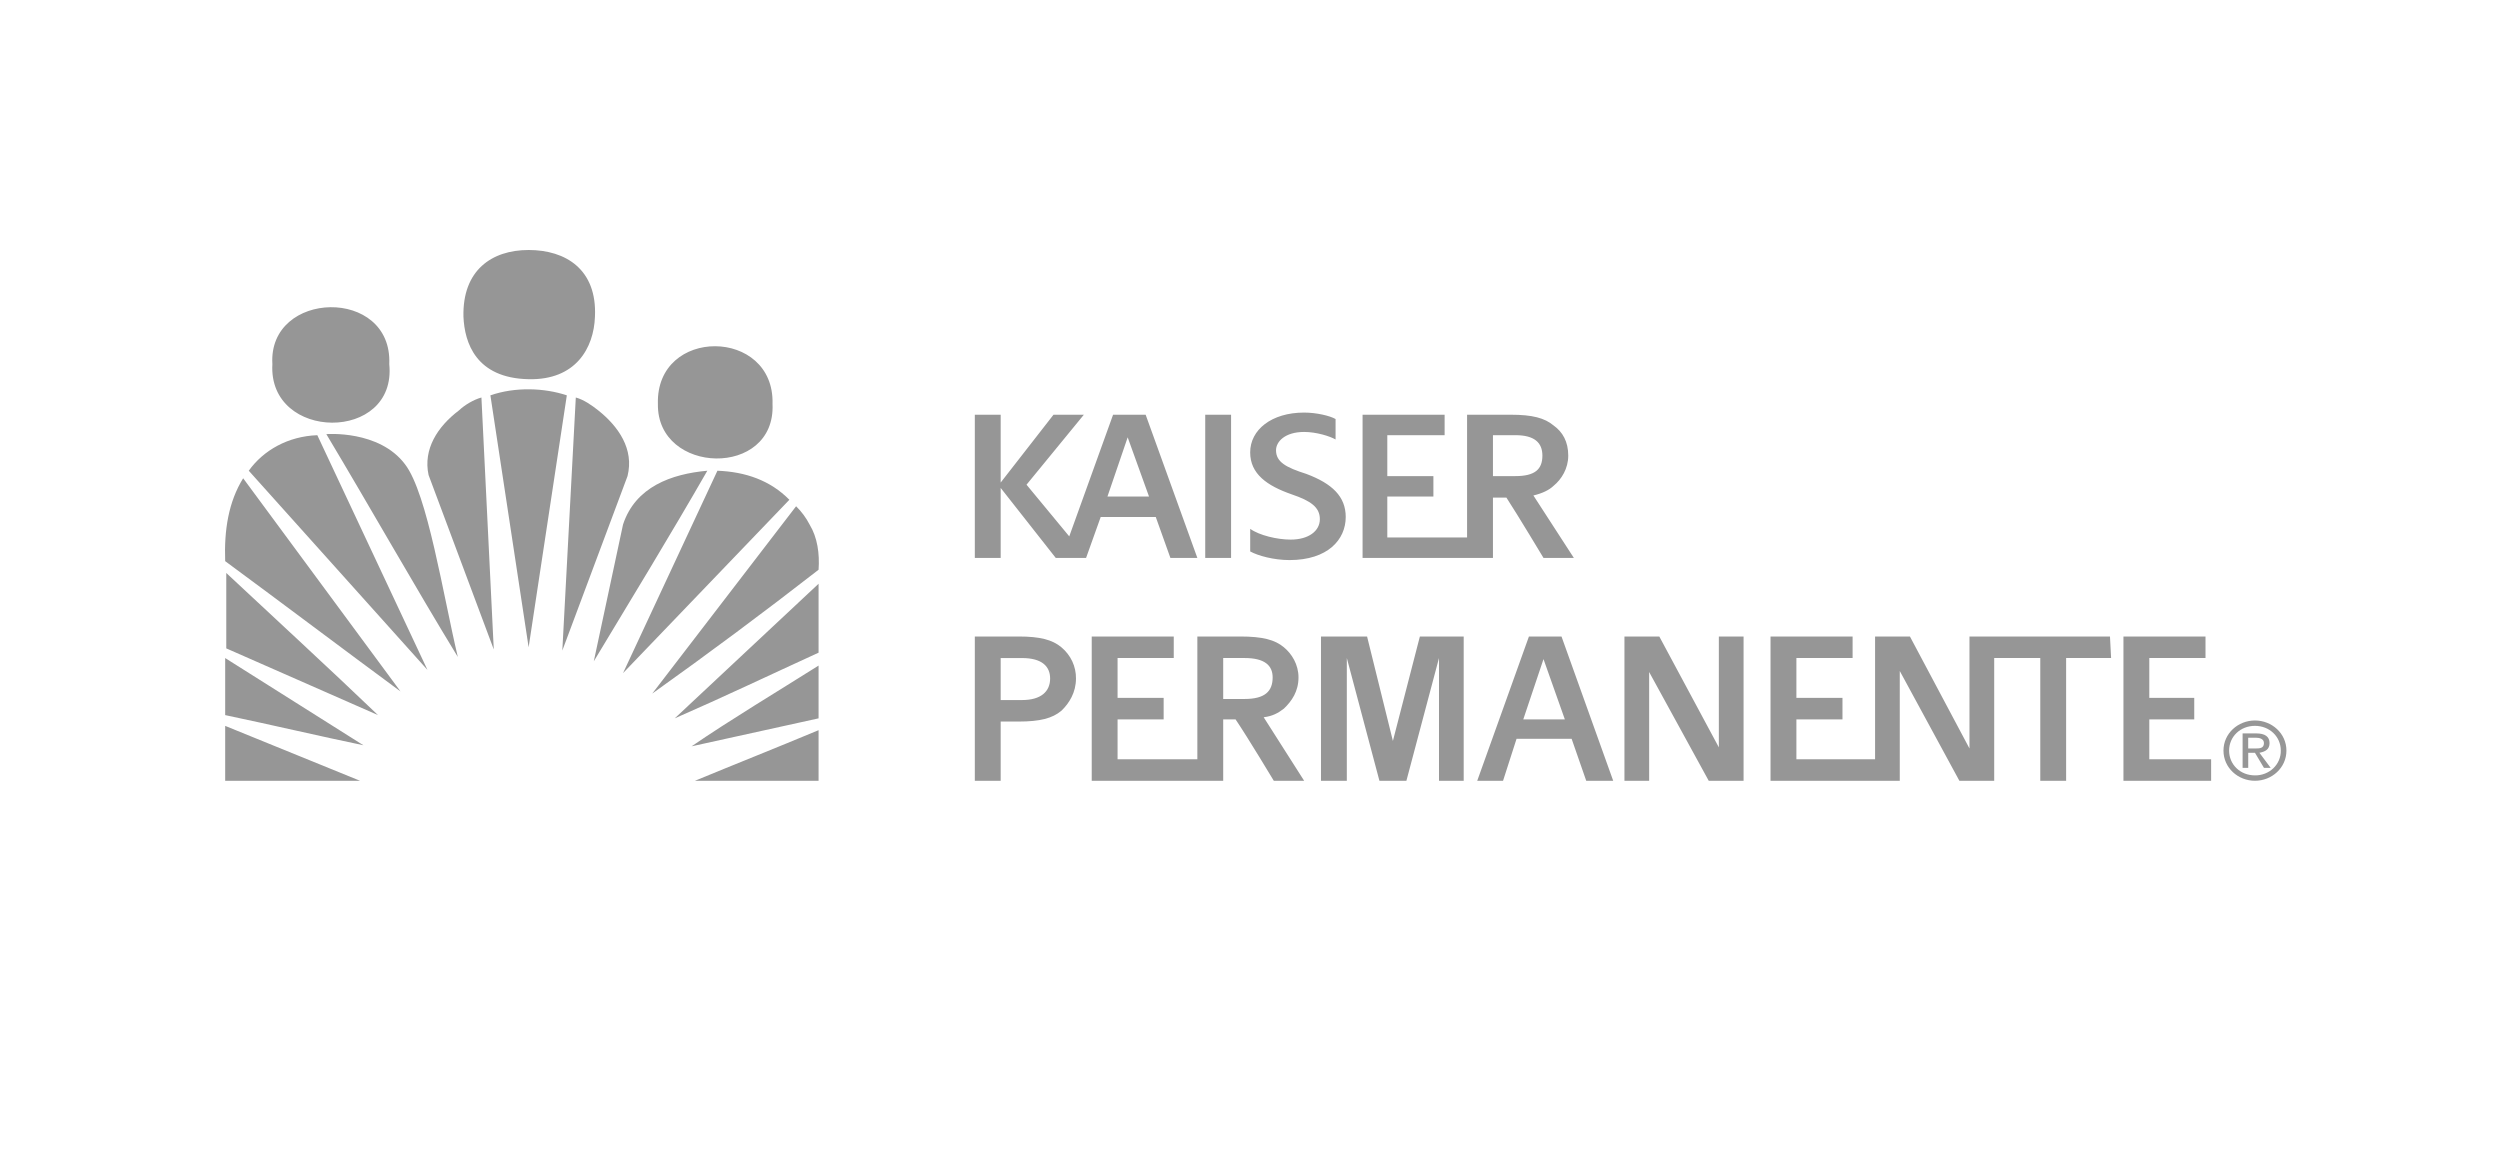 <svg width="100" height="46" viewBox="0 0 100 46" fill="none" xmlns="http://www.w3.org/2000/svg">
<path fill-rule="evenodd" clip-rule="evenodd" d="M23.932 16.417C23.662 16.202 23.347 15.987 23.032 15.9L22.493 26.021L25.101 19.044C25.37 17.967 24.741 17.063 23.932 16.417ZM19.616 15.814L21.145 25.891L22.673 15.814C21.774 15.513 20.605 15.47 19.616 15.814ZM18.357 16.417C17.503 17.063 16.919 17.968 17.143 19.001L19.751 25.978L19.257 15.9C18.942 15.987 18.582 16.202 18.357 16.417ZM13.053 17.365C14.806 20.293 16.604 23.479 18.313 26.278C17.728 23.824 17.099 19.733 16.2 18.57C15.165 17.192 13.053 17.365 13.053 17.365ZM9.951 18.829L17.098 26.796L12.693 17.408C11.524 17.45 10.535 18.011 9.951 18.829ZM24.921 20.982L23.752 26.451C25.281 23.91 26.809 21.413 28.293 18.829C26.854 18.958 25.415 19.475 24.921 20.982ZM28.697 18.829L24.921 26.925L31.575 19.991C30.811 19.216 29.821 18.872 28.697 18.829ZM9.007 22.446C11.345 24.168 13.682 25.935 16.02 27.657L9.726 19.13C9.141 20.078 8.962 21.197 9.007 22.446ZM32.384 20.982C32.245 20.712 32.063 20.465 31.844 20.25L26.09 27.743C28.344 26.137 30.562 24.486 32.743 22.79C32.788 22.144 32.698 21.499 32.384 20.982ZM9.051 25.935L15.12 28.604C13.097 26.666 11.074 24.814 9.051 22.919V25.935ZM32.743 26.107V23.35L26.989 28.734C28.967 27.872 30.765 27.011 32.743 26.107ZM9.007 28.604C10.85 28.991 12.873 29.466 14.536 29.81L9.007 26.322V28.604ZM32.743 28.734V26.623C31.035 27.7 29.237 28.777 27.663 29.853L32.743 28.734ZM9.007 31.231H14.401L9.007 29.035V31.231ZM32.743 31.231V29.207C30.99 29.939 29.462 30.542 27.798 31.231H32.743Z" fill="#969696"/>
<path fill-rule="evenodd" clip-rule="evenodd" d="M30.901 16.159C30.991 13.101 26.226 13.058 26.316 16.159C26.271 19.001 31.036 19.13 30.901 16.159ZM15.571 14.565C15.706 11.465 10.715 11.594 10.895 14.565C10.716 17.666 15.886 17.709 15.571 14.565ZM21.145 15.168C23.033 15.211 23.753 13.919 23.798 12.67C23.888 10.775 22.629 10 21.145 10C19.662 10 18.493 10.818 18.538 12.67C18.583 13.704 19.032 15.125 21.145 15.168ZM48.209 22.317H49.243V16.589H48.209V22.317ZM46.231 20.68L46.816 22.317H47.894L45.826 16.589H44.523L42.77 21.455L41.061 19.388L43.354 16.589H42.14L40.027 19.302V16.589H38.993V22.317H40.027V19.517L42.23 22.317H43.443L44.028 20.68H46.231ZM45.107 17.493L45.961 19.862H44.298L45.107 17.493ZM55.716 29.638L54.683 25.46H52.839V31.231H53.873V26.321L55.177 31.231H56.256L57.56 26.321V31.231H58.548V25.46H56.795L55.716 29.638ZM61.157 25.46L59.089 31.231H60.122L60.662 29.552H62.865L63.449 31.231H64.528L62.46 25.46H61.157ZM60.931 28.776L61.74 26.364L62.594 28.776H60.931ZM68.754 29.895L66.372 25.46H64.978V31.231H65.966V26.881L68.349 31.231H69.743V25.46H68.754V29.895ZM88.445 30.37H85.972V28.776H87.77V27.915H85.972V26.321H88.22V25.46H84.938V31.231H88.445V30.37ZM78.959 25.46H78.779V29.939L76.397 25.46H75.003V30.37H71.856V28.776H73.699V27.915H71.856V26.321H74.104V25.46H70.821V31.231H75.991V26.839L78.375 31.231H79.768V26.321H81.611V31.231H82.645V26.321H84.444L84.399 25.46H78.959ZM51.355 28.346C51.671 28.044 51.94 27.657 51.94 27.096C51.94 26.58 51.671 26.15 51.355 25.891C50.996 25.589 50.502 25.46 49.603 25.46H47.894V30.37H44.703V28.776H46.546V27.915H44.703V26.321H46.95V25.46H43.669V31.231H48.928V28.776H49.423C49.918 29.509 50.952 31.231 50.952 31.231H52.166L50.547 28.69C50.906 28.647 51.131 28.518 51.355 28.346ZM48.928 27.959V26.321H49.782C50.593 26.321 50.906 26.623 50.906 27.096C50.906 27.657 50.592 27.959 49.782 27.959H48.928ZM59.718 19.905H60.257C60.706 20.594 61.74 22.317 61.74 22.317H62.954L61.336 19.819C61.696 19.733 61.966 19.603 62.145 19.431C62.46 19.173 62.73 18.742 62.73 18.225C62.73 17.666 62.505 17.278 62.145 17.02C61.785 16.718 61.291 16.589 60.437 16.589H58.683V21.498H55.492V19.862H57.336V19.044H55.492V17.407H57.785V16.589H54.503V22.317H59.718V19.905ZM59.718 19.001V17.407H60.617C61.381 17.407 61.696 17.709 61.696 18.225C61.696 18.785 61.381 19.044 60.617 19.044H59.718V19.001ZM42.455 25.891C42.095 25.589 41.6 25.46 40.746 25.46H38.993V31.231H40.027V28.862H40.746C41.6 28.862 42.095 28.733 42.455 28.431C42.769 28.13 43.039 27.699 43.039 27.139C43.042 26.903 42.991 26.669 42.891 26.453C42.79 26.238 42.641 26.046 42.455 25.891ZM40.881 28.002H40.027V26.322H40.881C41.691 26.322 42.005 26.667 42.005 27.14C42.005 27.657 41.645 28.002 40.881 28.002ZM53.829 20.68C53.829 19.862 53.289 19.345 52.255 18.957C51.446 18.699 51.041 18.484 51.041 18.01C51.041 17.665 51.401 17.278 52.165 17.278C52.659 17.278 53.199 17.45 53.423 17.579V16.761C53.199 16.632 52.659 16.503 52.165 16.503C50.861 16.503 50.007 17.192 50.007 18.096C50.007 18.957 50.682 19.431 51.67 19.775C52.434 20.034 52.794 20.292 52.794 20.766C52.794 21.24 52.345 21.584 51.626 21.584C51.086 21.584 50.366 21.412 50.008 21.153V22.058C50.322 22.23 50.952 22.403 51.581 22.403C53.11 22.403 53.829 21.585 53.829 20.68ZM89.164 30.024C89.164 29.465 89.614 29.034 90.198 29.034C90.782 29.034 91.232 29.465 91.232 30.024C91.234 30.155 91.209 30.285 91.158 30.406C91.107 30.527 91.031 30.637 90.934 30.73C90.838 30.822 90.723 30.895 90.596 30.944C90.47 30.993 90.334 31.018 90.198 31.015C89.614 31.016 89.164 30.585 89.164 30.024ZM90.198 31.231C90.872 31.231 91.457 30.714 91.457 30.024C91.457 29.335 90.872 28.819 90.198 28.819C89.523 28.819 88.939 29.335 88.939 30.024C88.939 30.714 89.523 31.231 90.198 31.231ZM89.928 30.111H90.198L90.558 30.714H90.827L90.377 30.111C90.603 30.068 90.782 29.982 90.782 29.724C90.782 29.466 90.603 29.336 90.243 29.336H89.704V30.714H89.929V30.111H89.928ZM89.928 29.939V29.509H90.243C90.377 29.509 90.558 29.552 90.558 29.724C90.558 29.939 90.377 29.939 90.198 29.939H89.928V29.939Z" fill="#969696"/>
</svg>
